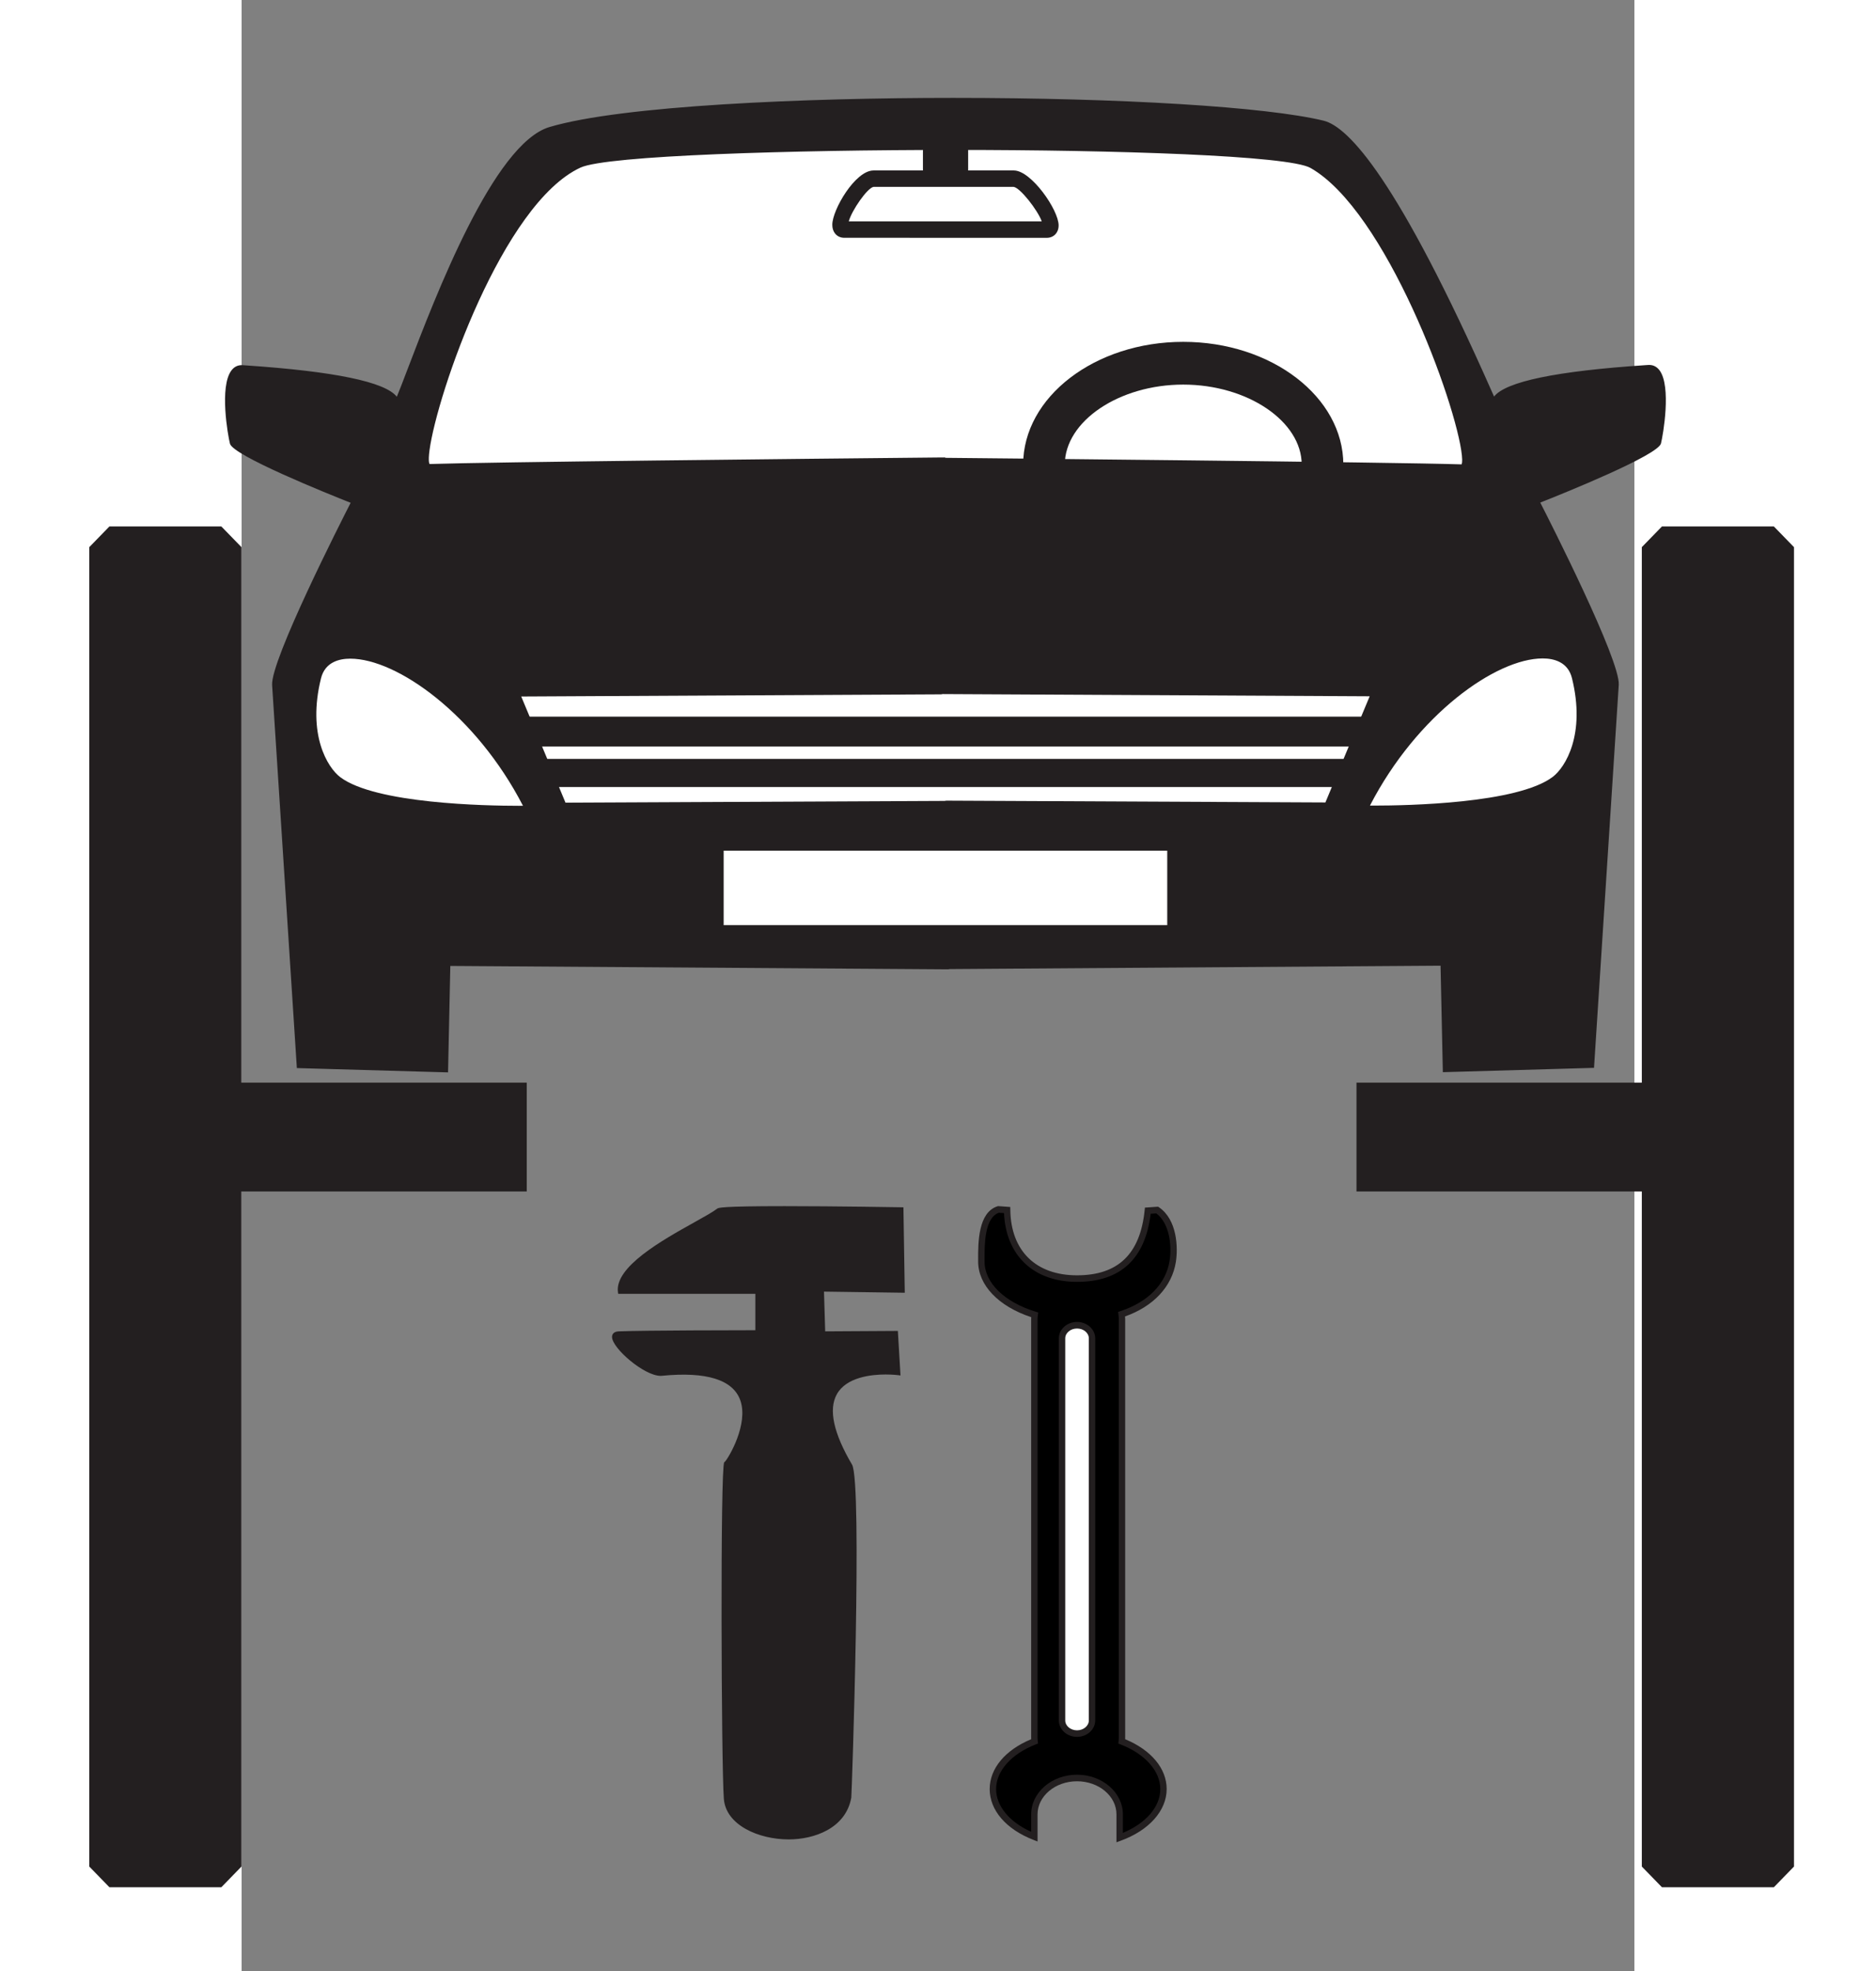 <?xml version="1.0" encoding="UTF-8" standalone="no"?>
<!-- Created with Inkscape (http://www.inkscape.org/) -->

<svg
   xmlns:dc="http://purl.org/dc/elements/1.1/"
   xmlns:cc="http://creativecommons.org/ns#"
   xmlns:rdf="http://www.w3.org/1999/02/22-rdf-syntax-ns#"
   xmlns:svg="http://www.w3.org/2000/svg"
   xmlns="http://www.w3.org/2000/svg"
   xmlns:sodipodi="http://sodipodi.sourceforge.net/DTD/sodipodi-0.dtd"
   xmlns:inkscape="http://www.inkscape.org/namespaces/inkscape"
   width="200mm"
   height="210mm"
   viewBox="0 0 744.094 1052.362"
   id="svg9470"
   version="1.1"
   inkscape:version="0.91 r13725"
   sodipodi:docname="checks.svg">
  <rect x="0" y="0" width="744.094" height="1052.362" fill="#808080" stroke="none"/>
  <defs
     id="defs9472" />
  <sodipodi:namedview
     id="base"
     pagecolor="#ffffff"
     bordercolor="#666666"
     borderopacity="1.0"
     inkscape:pageopacity="0.0"
     inkscape:pageshadow="2"
     inkscape:zoom="0.35"
     inkscape:cx="-126.42857"
     inkscape:cy="520"
     inkscape:document-units="px"
     inkscape:current-layer="layer1"
     showgrid="false"
     inkscape:window-width="1920"
     inkscape:window-height="1018"
     inkscape:window-x="-8"
     inkscape:window-y="-8"
     inkscape:window-maximized="1" />
  <g
     inkscape:label="Capa 1"
     inkscape:groupmode="layer"
     id="layer1">
    <g
       transform="matrix(10.155,0,0,10.424,-359.213,-3866.873)"
       id="g251">
      <g
         id="g253">
        <g
           id="g255">
          <g
             id="g257">
            <g
               id="g259">
              <path
                 style="fill:#231f20"
                 inkscape:connector-curvature="0"
                 d="m 109.379,389.742 c -1.273,0.083 -7.606,0.454 -8.125,1.723 -0.833,-1.82 -6.017,-13.537 -8.976,-14.237 -6.531,-1.547 -33.801,-1.669 -40.681,0.325 -3.467,1.004 -7.21,12.103 -8.043,13.923 -0.521,-1.268 -6.854,-1.638 -8.126,-1.723 -1.274,-0.084 -0.757,3.216 -0.578,3.907 0.157,0.612 6.389,3.004 6.389,3.004 0,0 -4.252,8.054 -4.168,9.376 0.084,1.322 1.296,19.537 1.296,19.537 l 7.779,0.215 0.12,-5.451 26.274,0.175 0,-0.014 26,-0.173 0.12,5.452 7.779,-0.216 c 0,0 1.211,-18.215 1.296,-19.538 0.083,-1.322 -4.167,-9.375 -4.167,-9.375 0,0 6.231,-2.393 6.39,-3.003 0.178,-0.692 0.694,-3.992 -0.579,-3.907 z"
                 id="path261" />
              <path
                 style="fill:#231f20"
                 inkscape:connector-curvature="0"
                 d="m 46.234,425.886 -0.092,-0.002 -7.862,-0.218 -0.006,-0.083 c -0.012,-0.182 -1.212,-18.23 -1.296,-19.537 -0.08,-1.272 3.639,-8.396 4.132,-9.334 -1.237,-0.476 -6.194,-2.42 -6.35,-3.029 -0.11,-0.424 -0.564,-2.921 0.077,-3.749 0.14,-0.182 0.322,-0.273 0.542,-0.273 0.017,0 0.035,0 0.053,0.002 l 0.144,0.01 c 4.676,0.306 7.352,0.846 7.963,1.607 0.136,-0.318 0.33,-0.811 0.563,-1.407 1.47,-3.751 4.529,-11.556 7.467,-12.407 3.803,-1.103 13.459,-1.494 21.228,-1.494 8.847,0 16.501,0.458 19.499,1.168 1.305,0.309 3.905,2.98 8.887,13.954 l 0.081,0.177 c 0.61,-0.766 3.29,-1.308 7.978,-1.61 l 0.129,-0.008 c 0.019,-0.002 0.037,-0.002 0.054,-0.002 0.219,0 0.401,0.092 0.541,0.271 0.639,0.825 0.188,3.325 0.079,3.751 -0.158,0.607 -5.113,2.553 -6.35,3.028 0.492,0.937 4.209,8.062 4.129,9.333 -0.083,1.309 -1.284,19.355 -1.296,19.538 l -0.005,0.082 -0.083,0.003 -7.871,0.219 -0.12,-5.455 -25.819,0.174 -0.092,0.013 -26.185,-0.174 -0.119,5.452 z m -7.782,-0.398 7.604,0.21 0.12,-5.449 0.09,0 26.19,0.175 0.083,-0.014 26.089,-0.173 0.121,5.45 7.604,-0.211 c 0.089,-1.34 1.21,-18.193 1.291,-19.455 0.081,-1.281 -4.114,-9.246 -4.156,-9.327 l -0.048,-0.09 0.096,-0.038 c 2.392,-0.918 6.227,-2.528 6.334,-2.94 0.15,-0.584 0.508,-2.878 -0.046,-3.593 -0.114,-0.146 -0.26,-0.209 -0.438,-0.201 l -0.13,0.01 c -6.469,0.418 -7.737,1.217 -7.917,1.657 l -0.08,0.194 -0.24,-0.525 c -4.951,-10.906 -7.498,-13.553 -8.762,-13.852 -2.985,-0.707 -10.623,-1.164 -19.458,-1.164 -7.756,0 -17.392,0.391 -21.177,1.488 -2.852,0.826 -6.003,8.864 -7.348,12.298 -0.279,0.711 -0.499,1.272 -0.637,1.575 l -0.088,0.191 -0.08,-0.194 c -0.22,-0.535 -1.769,-1.257 -7.904,-1.657 l -0.145,-0.01 c -0.184,-0.01 -0.325,0.054 -0.439,0.2 -0.556,0.72 -0.196,3.01 -0.044,3.593 0.106,0.413 3.941,2.024 6.334,2.942 l 0.096,0.037 -0.048,0.091 c -0.042,0.08 -4.239,8.045 -4.158,9.326 0.081,1.264 1.202,18.117 1.291,19.456 z"
                 id="path263" />
            </g>
            <g
               id="g265">
              <path
                 style="fill:#ffffff"
                 inkscape:connector-curvature="0"
                 d="m 94.584,412.31 c 3.521,-6.771 10.167,-9.387 10.866,-6.639 0.699,2.75 -0.217,4.544 -1.048,5.155 -2.187,1.608 -9.818,1.484 -9.818,1.484 z"
                 id="path267" />
              <path
                 style="fill:#231f20"
                 inkscape:connector-curvature="0"
                 d="m 94.964,412.402 c -0.244,0 -0.381,-0.002 -0.381,-0.002 l -0.147,-0.003 0.068,-0.13 c 2.494,-4.797 6.778,-7.765 9.317,-7.765 0.92,0 1.53,0.406 1.718,1.146 0.655,2.578 -0.102,4.529 -1.083,5.251 -1.897,1.395 -7.745,1.503 -9.492,1.503 z m -0.229,-0.182 c 0.06,0 0.137,10e-4 0.229,10e-4 1.733,0 7.531,-0.106 9.384,-1.468 0.67,-0.493 1.745,-2.185 1.014,-5.06 -0.212,-0.833 -0.955,-1.009 -1.541,-1.009 -2.463,10e-4 -6.614,2.878 -9.086,7.536 z"
                 id="path269" />
            </g>
            <g
               id="g271">
              <path
                 style="fill:#ffffff"
                 inkscape:connector-curvature="0"
                 d="m 91.648,379.481 c -2.318,-1.282 -35.868,-1.2 -38.486,-0.021 -4.898,2.206 -8.798,15.383 -7.906,15.354 3.615,-0.114 24.694,-0.312 27.038,-0.334 l 0,0.018 c 0,0 23.429,0.217 27.26,0.337 0.891,0.029 -3.21,-12.759 -7.906,-15.354 z"
                 id="path273" />
              <path
                 style="fill:#231f20"
                 inkscape:connector-curvature="0"
                 d="m 99.557,394.928 0,0 -0.006,0 c -3.786,-0.12 -27.023,-0.335 -27.258,-0.337 l -0.09,-0.001 0,-0.018 -0.23,0.004 c -6.985,0.065 -23.568,0.23 -26.713,0.331 0,0 0,0 0,0 -0.063,0 -0.163,-0.028 -0.202,-0.21 -0.319,-1.484 3.488,-13.256 8.067,-15.32 1.405,-0.633 11.211,-0.921 19.728,-0.921 7.903,0 17.579,0.248 18.84,0.945 4.404,2.434 8.423,13.91 8.053,15.345 -0.04,0.158 -0.136,0.182 -0.189,0.182 z m -27.171,-0.519 c 1.599,0.015 23.484,0.22 27.167,0.335 0.011,-0.016 0.057,-0.104 0.018,-0.464 -0.286,-2.651 -3.998,-12.526 -7.966,-14.72 -1.152,-0.637 -10.248,-0.922 -18.752,-0.922 -8.498,0 -18.273,0.283 -19.652,0.905 -4.092,1.843 -7.543,11.582 -7.942,14.475 -0.086,0.626 0.003,0.707 0.004,0.708 3.139,-0.102 19.724,-0.267 26.709,-0.334 l 0.415,-0.003 0,0.02 z"
                 id="path275" />
            </g>
            <g
               id="g277">
              <polygon
                 style="fill:#ffffff"
                 points="72.447,412.073 72.447,412.061 92.453,412.152 94.859,406.533 72.173,406.417 72.173,406.431 49.946,406.543 52.354,412.163 "
                 id="polygon279" />
              <path
                 style="fill:#231f20"
                 inkscape:connector-curvature="0"
                 d="m 52.293,412.255 -2.485,-5.803 0.138,-10e-4 22.136,-0.112 0.092,-0.014 22.823,0.117 -2.484,5.802 -0.061,0 -19.919,-0.092 -0.085,0.012 -20.155,0.091 z m -2.209,-5.621 2.329,5.438 19.942,-0.09 0.092,-0.013 19.944,0.092 2.329,-5.438 -22.462,-0.114 -0.085,0.014 -22.089,0.111 z"
                 id="path281" />
            </g>
            <g
               id="g283">
              <path
                 style="fill:#ffffff"
                 inkscape:connector-curvature="0"
                 d="m 50.326,412.32 c -3.521,-6.77 -10.167,-9.387 -10.866,-6.637 -0.699,2.748 0.217,4.543 1.047,5.154 2.189,1.607 9.819,1.483 9.819,1.483 z"
                 id="path285" />
              <path
                 style="fill:#231f20"
                 inkscape:connector-curvature="0"
                 d="m 49.948,412.414 -10e-4,0 c -1.747,0 -7.595,-0.109 -9.493,-1.503 -0.98,-0.721 -1.737,-2.672 -1.082,-5.25 0.188,-0.74 0.799,-1.147 1.719,-1.147 2.539,0 6.822,2.969 9.316,7.765 l 0.068,0.131 -0.148,0.003 c 0.001,-0.001 -0.136,10e-4 -0.379,10e-4 z m -8.857,-7.718 c -0.586,0 -1.33,0.175 -1.542,1.01 -0.731,2.873 0.343,4.565 1.013,5.059 1.854,1.361 7.652,1.467 9.385,1.467 l 10e-4,0 c 0.092,0 0.168,-0.001 0.228,-0.001 -2.471,-4.658 -6.623,-7.535 -9.085,-7.535 z"
                 id="path287" />
            </g>
            <g
               id="g289">
              <rect
                 style="fill:#ffffff"
                 x="60.254"
                 y="414.05"
                 width="24.297"
                 height="4.775"
                 id="rect291" />
              <path
                 style="fill:#231f20"
                 inkscape:connector-curvature="0"
                 d="m 85.031,419.305 -25.258,0 0,-5.734 25.258,0 0,5.734 z m -24.297,-0.96 23.336,0 0,-3.814 -23.336,0 0,3.814 z"
                 id="path293" />
            </g>
            <g
               id="g295">
              <g
                 id="g297">
                <path
                   style="fill:#ffffff"
                   inkscape:connector-curvature="0"
                   d="m 77.702,382.717 -10.625,0 c -0.761,0 0.782,-2.606 1.54,-2.606 l 7.385,0 c 0.763,-10e-4 2.576,2.673 1.7,2.606 z"
                   id="path299" />
                <path
                   style="fill:#231f20"
                   inkscape:connector-curvature="0"
                   d="m 77.733,383.14 -10.657,-0.002 c -0.199,0 -0.372,-0.08 -0.487,-0.226 -0.093,-0.117 -0.14,-0.265 -0.14,-0.44 0,-0.765 1.205,-2.782 2.167,-2.782 l 7.385,0 c 0.911,0 2.355,2.019 2.355,2.813 0,0.218 -0.083,0.357 -0.154,0.437 -0.113,0.128 -0.28,0.2 -0.469,0.2 z m -10.417,-0.844 10.152,0 c -0.215,-0.577 -1.131,-1.714 -1.475,-1.765 l -7.377,0 c -0.325,0.055 -1.145,1.205 -1.3,1.765 z"
                   id="path301" />
              </g>
              <g
                 id="g303">
                <rect
                   style="fill:#231f20"
                   x="71.637"
                   y="377.362"
                   width="1.538"
                   height="2.335"
                   id="rect305" />
                <path
                   style="fill:#231f20"
                   inkscape:connector-curvature="0"
                   d="m 73.596,380.118 -2.379,0 0,-3.177 2.379,0 0,3.177 z m -1.537,-0.842 0.695,0 0,-1.493 -0.695,0 0,1.493 z"
                   id="path307" />
              </g>
            </g>
          </g>
          <g
             id="g309">
            <rect
               style="fill:#ffffff"
               x="50.206"
               y="408.1"
               width="44.953"
               height="0.663"
               id="rect311" />
            <rect
               style="fill:#231f20"
               x="49.772"
               y="407.666"
               width="45.821"
               height="1.531"
               id="rect313" />
          </g>
          <g
             id="g315">
            <rect
               style="fill:#ffffff"
               x="50.866"
               y="410.246"
               width="43.468"
               height="0.609"
               id="rect317" />
            <rect
               style="fill:#231f20"
               x="50.451"
               y="409.83"
               width="44.299"
               height="1.441"
               id="rect319" />
          </g>
          <g
             id="g321">
            <path
               style="fill:#231f20"
               inkscape:connector-curvature="0"
               d="m 84.911,401.054 c -4.644,0 -8.422,-2.823 -8.422,-6.294 0,-3.47 3.778,-6.292 8.422,-6.292 4.645,0 8.423,2.822 8.423,6.292 -0.001,3.47 -3.779,6.294 -8.423,6.294 z m 0,-10.396 c -3.378,0 -6.231,1.878 -6.231,4.102 0,2.226 2.853,4.104 6.231,4.104 3.378,0 6.233,-1.878 6.233,-4.104 0,-2.224 -2.855,-4.102 -6.233,-4.102 z"
               id="path323" />
          </g>
        </g>
        <g
           id="g325">
          <g
             id="g327">
            <rect
               style="fill:#231f20"
               x="28.419"
               y="398.984"
               width="5.887"
               height="67.58"
               id="rect329" />
            <path
               style="fill:#231f20"
               inkscape:connector-curvature="0"
               d="m 34.306,467.625 -5.887,0 -1.06,-1.061 0,-67.58 1.06,-1.061 5.887,0 1.06,1.061 0,67.58 -1.06,1.061 z m -4.827,-2.121 3.767,0 0,-65.459 -3.767,0 0,65.459 z"
               id="path331" />
          </g>
          <g
             id="g333">
            <rect
               style="fill:#231f20"
               x="34.669"
               y="427.575"
               width="14.543"
               height="3.249"
               id="rect335" />
            <path
               style="fill:#231f20"
               inkscape:connector-curvature="0"
               d="m 50.375,431.987 -16.869,0 0,-5.575 16.868,0 0,5.575 z m -14.543,-2.327 12.217,0 0,-0.922 -12.217,0 0,0.922 z"
               id="path337" />
          </g>
        </g>
        <g
           id="g339">
          <g
             id="g341">
            <rect
               style="fill:#231f20"
               x="110.097"
               y="398.984"
               width="5.886"
               height="67.58"
               id="rect343" />
            <path
               style="fill:#231f20"
               inkscape:connector-curvature="0"
               d="m 115.983,467.625 -5.886,0 -1.06,-1.061 0,-67.58 1.06,-1.061 5.886,0 1.06,1.061 0,67.58 -1.06,1.061 z m -4.826,-2.121 3.766,0 0,-65.459 -3.766,0 0,65.459 z"
               id="path345" />
          </g>
          <g
             id="g347">
            <rect
               style="fill:#231f20"
               x="95.19"
               y="427.575"
               width="14.543"
               height="3.249"
               id="rect349" />
            <path
               style="fill:#231f20"
               inkscape:connector-curvature="0"
               d="m 110.896,431.987 -16.87,0 0,-5.575 16.87,0 0,5.575 z m -14.543,-2.327 12.218,0 0,-0.922 -12.218,0 0,0.922 z"
               id="path351" />
          </g>
        </g>
      </g>
      <g
         id="g353">
        <g
           id="g355">
          <path
             style="fill:#231f20"
             inkscape:connector-curvature="0"
             d="m 55.262,437.14 c -0.25,-1.646 4.279,-3.519 5.188,-4.205 0.282,-0.211 9.653,-0.051 9.653,-0.051 l 0.068,4.199 -4.251,-0.057 0.068,2.212 3.826,-0.022 0.127,2.093 c 0,0 -5.854,-0.772 -2.532,4.712 0.498,0.822 0.035,16.537 -0.05,16.995 -0.548,3.007 -6.343,2.48 -6.528,0.067 -0.196,-2.508 -0.129,-17.167 0,-17.167 0.126,0 3.592,-5.249 -3.35,-4.577 -0.98,0.094 -3.321,-2.061 -2.263,-2.101 1.509,-0.057 7.271,-0.057 7.271,-0.057 l 0,-2.042 -7.227,0 z"
             id="path357" />
          <path
             style="fill:#231f20"
             inkscape:connector-curvature="0"
             d="m 64.154,465.174 c -1.576,0 -3.307,-0.73 -3.411,-2.083 -0.134,-1.712 -0.192,-17.004 0.021,-17.234 l 0.036,-0.028 c 0.201,-0.207 1.248,-1.927 0.811,-3.141 -0.38,-1.059 -1.782,-1.485 -4.121,-1.261 -0.024,0.003 -0.048,0.004 -0.073,0.004 -0.866,0 -2.544,-1.41 -2.556,-1.988 -10e-4,-0.083 0.03,-0.28 0.354,-0.292 1.391,-0.053 6.452,-0.057 7.186,-0.058 l 0,-1.864 -7.215,0 -0.012,-0.075 c -0.197,-1.3 2.34,-2.678 4.019,-3.589 0.528,-0.286 0.983,-0.534 1.203,-0.7 0.056,-0.042 0.17,-0.127 3.537,-0.127 2.736,0 6.138,0.058 6.172,0.058 l 0.086,0.002 0.071,4.376 -4.25,-0.058 0.063,2.035 3.823,-0.022 0.139,2.282 -0.106,-0.014 c -0.003,0 -0.282,-0.037 -0.677,-0.037 -0.746,0 -2.072,0.133 -2.571,1.02 -0.439,0.78 -0.169,1.989 0.804,3.596 0.552,0.912 -0.015,16.926 -0.039,17.057 -0.289,1.579 -1.955,2.141 -3.294,2.141 z M 60.909,445.96 c -0.117,0.61 -0.176,14.713 0.011,17.116 0.096,1.248 1.738,1.921 3.235,1.921 1.332,0 2.85,-0.525 3.118,-1.998 0.156,-0.846 0.494,-16.219 0.061,-16.933 -1.008,-1.665 -1.28,-2.936 -0.806,-3.775 0.543,-0.964 1.941,-1.107 2.725,-1.107 0.264,0 0.475,0.016 0.594,0.026 l -0.115,-1.905 -3.828,0.022 -0.074,-2.391 4.252,0.057 -0.065,-4.022 c -0.546,-0.009 -3.592,-0.057 -6.083,-0.057 -2.809,0 -3.359,0.06 -3.436,0.095 -0.224,0.17 -0.663,0.409 -1.219,0.71 -1.503,0.817 -3.998,2.172 -3.936,3.333 l 7.237,0 0,2.219 -0.09,0 c -0.058,0 -5.778,0 -7.268,0.057 -0.186,0.007 -0.185,0.077 -0.184,0.112 0.008,0.44 1.557,1.814 2.378,1.814 0.019,0 0.038,-0.001 0.056,-0.002 1.768,-0.172 3.025,0.028 3.735,0.591 0.456,0.36 0.687,0.867 0.687,1.503 0.002,1.075 -0.706,2.364 -0.985,2.614 z"
             id="path359" />
        </g>
        <g
           id="g361">
          <g
             id="g363">
            <g
               id="g365">
              <path
                 inkscape:connector-curvature="0"
                 d="m 81.678,460.153 c 0.007,-0.063 0.011,-0.129 0.011,-0.195 l 0,-21.435 c 0,-0.086 -0.01,-0.167 -0.021,-0.25 1.599,-0.51 2.5,-1.539 2.689,-2.7 0.132,-0.817 0.009,-2.089 -0.816,-2.634 l -0.494,0.034 c -0.266,2.528 -1.681,3.478 -3.725,3.478 -2.044,0 -3.641,-1.145 -3.678,-3.512 l -0.456,-0.031 c -0.95,0.291 -0.9,1.866 -0.9,2.665 0,1.2 1.144,2.235 2.806,2.734 -0.01,0.071 -0.017,0.143 -0.017,0.216 l 0,21.435 c 0,0.066 0.006,0.132 0.012,0.195 -1.312,0.497 -2.193,1.404 -2.193,2.443 0,1.039 0.876,1.943 2.181,2.44 l 0,-1.145 c 0,-1.03 1.005,-1.864 2.245,-1.864 1.24,0 2.243,0.834 2.243,1.864 l 0,1.191 c 1.375,-0.485 2.306,-1.417 2.306,-2.487 0.002,-1.037 -0.881,-1.945 -2.193,-2.442 z"
                 id="path367" />
              <path
                 style="fill:#231f20"
                 inkscape:connector-curvature="0"
                 d="m 81.399,465.321 0,-1.429 c 0,-0.936 -0.931,-1.696 -2.075,-1.696 -1.146,0 -2.077,0.761 -2.077,1.696 l 0,1.389 -0.228,-0.087 c -1.434,-0.546 -2.29,-1.517 -2.29,-2.598 0,-1.053 0.813,-2 2.184,-2.554 -10e-4,-0.028 -0.002,-0.057 -0.002,-0.085 l 0,-21.435 c 0,-0.032 0.001,-0.064 0.003,-0.097 -1.727,-0.556 -2.792,-1.642 -2.792,-2.854 l 0,-0.114 c -0.002,-0.837 -0.006,-2.396 1.018,-2.712 l 0.03,-0.009 0.641,0.045 0.003,0.153 c 0.032,2.096 1.344,3.347 3.509,3.347 2.158,0 3.322,-1.088 3.558,-3.327 l 0.015,-0.141 0.692,-0.047 0.047,0.03 c 0.958,0.633 1.009,2.06 0.889,2.801 -0.206,1.264 -1.178,2.275 -2.674,2.791 0.004,0.044 0.007,0.088 0.007,0.133 l 0,21.435 c 0,0.028 0,0.056 -0.002,0.085 1.371,0.554 2.185,1.501 2.185,2.554 0,1.105 -0.926,2.119 -2.417,2.646 l -0.224,0.08 z m -2.075,-3.461 c 1.33,0 2.412,0.911 2.412,2.032 l 0,0.948 c 1.221,-0.494 1.969,-1.34 1.969,-2.244 0,-0.922 -0.799,-1.798 -2.086,-2.286 l -0.122,-0.046 0.015,-0.13 c 0.006,-0.058 0.01,-0.117 0.01,-0.177 l 0,-21.435 c 0,-0.077 -0.01,-0.15 -0.019,-0.227 l -0.017,-0.138 0.132,-0.045 c 1.445,-0.462 2.383,-1.398 2.574,-2.568 0.137,-0.841 -0.026,-1.948 -0.697,-2.434 l -0.296,0.019 c -0.289,2.315 -1.592,3.488 -3.875,3.488 -2.283,0 -3.742,-1.345 -3.841,-3.522 l -0.272,-0.019 c -0.758,0.266 -0.754,1.639 -0.752,2.38 l 0,0.115 c 0,1.09 1.029,2.075 2.686,2.573 l 0.139,0.042 -0.021,0.143 c -0.009,0.064 -0.016,0.127 -0.016,0.192 l 0,21.435 c 0,0.062 0.006,0.12 0.012,0.18 l 0.012,0.128 -0.12,0.045 c -1.286,0.488 -2.085,1.363 -2.085,2.286 0,0.866 0.7,1.689 1.845,2.19 l 0,-0.895 c 0,-1.119 1.082,-2.03 2.413,-2.03 z"
                 id="path369" />
            </g>
            <g
               id="g371">
              <path
                 style="fill:#ffffff"
                 inkscape:connector-curvature="0"
                 d="m 80.112,459.08 c 0,0.373 -0.354,0.674 -0.789,0.674 l 0,0 c -0.435,0 -0.789,-0.301 -0.789,-0.674 l 0,-19.57 c 0,-0.371 0.354,-0.673 0.789,-0.673 l 0,0 c 0.435,0 0.789,0.302 0.789,0.673 l 0,19.57 z"
                 id="path373" />
              <path
                 style="fill:#231f20"
                 inkscape:connector-curvature="0"
                 d="m 79.324,459.922 c -0.528,0 -0.957,-0.378 -0.957,-0.842 l 0,-19.57 c 0,-0.464 0.429,-0.841 0.957,-0.841 0.528,0 0.957,0.377 0.957,0.841 l 0,19.57 c -0.001,0.464 -0.429,0.842 -0.957,0.842 z m 0,-20.916 c -0.342,0 -0.62,0.226 -0.62,0.504 l 0,19.57 c 0,0.279 0.278,0.506 0.62,0.506 0.342,0 0.621,-0.227 0.621,-0.506 l 0,-19.57 c -10e-4,-0.279 -0.279,-0.504 -0.621,-0.504 z"
                 id="path375" />
            </g>
          </g>
        </g>
      </g>
    </g>
  </g>
</svg>
